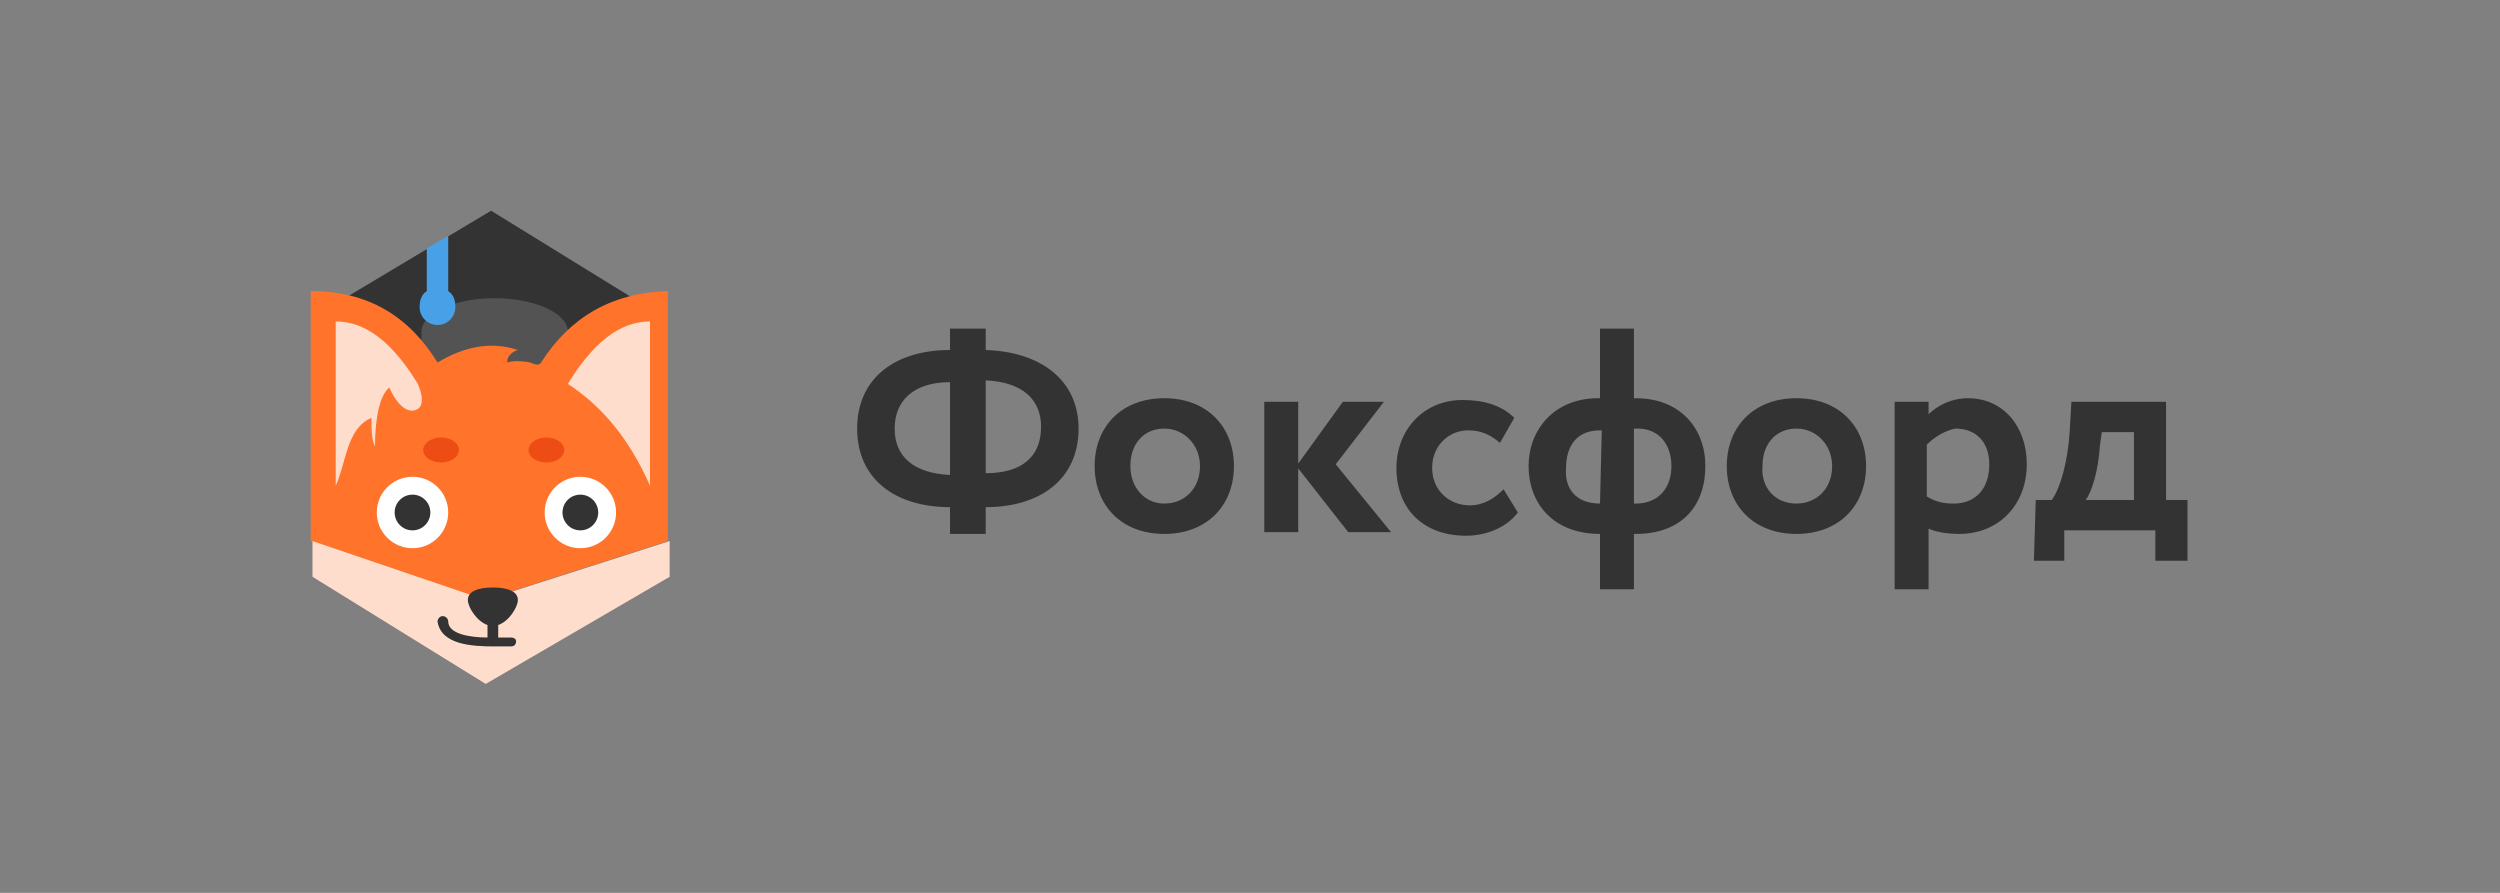 <?xml version="1.0" encoding="UTF-8"?> <!-- Generator: Adobe Illustrator 24.2.3, SVG Export Plug-In . SVG Version: 6.00 Build 0) --> <svg xmlns="http://www.w3.org/2000/svg" xmlns:xlink="http://www.w3.org/1999/xlink" id="Layer_1" x="0px" y="0px" width="140px" height="50px" viewBox="0 0 140 50" style="enable-background:new 0 0 140 50;" xml:space="preserve"><rect x="0" y="0" width="140" height="50" fill="#808080" stroke="none"/> <style type="text/css"> .st0{fill-rule:evenodd;clip-rule:evenodd;fill:#5D00F6;} .st1{fill-rule:evenodd;clip-rule:evenodd;fill:#EB236B;} .st2{fill-rule:evenodd;clip-rule:evenodd;fill:#4CD0A0;} .st3{fill-rule:evenodd;clip-rule:evenodd;fill:#0366FF;} .st4{fill:#FFFFFF;} .st5{fill:#333333;} .st6{fill:#535353;} .st7{fill:#FF732B;} .st8{fill:#FFDDCD;} .st9{fill:#ED4D14;} .st10{fill:#48A1E6;} .st11{clip-path:url(#SVGID_2_);} .st12{fill-rule:evenodd;clip-rule:evenodd;fill:#423783;} .st13{fill:#423783;} .st14{fill-rule:evenodd;clip-rule:evenodd;fill:#1CC1BB;} .st15{fill:#1CC1BB;} </style> <g transform="translate(2)"> <path class="st5" d="M22.1,21c1.9-1.2,3.5-1.5,5.3-1.3c-0.7,0.4-1,0.7-1.3,0.7c0.6,0.3,1.1,0.3,2,0.7c-0.1-0.2,0.2-0.1,0.7,0 c0.9-2.4,2.8-3.8,5.3-4l-8.6-5.3L16.8,17C19.2,17.2,21.1,18.5,22.1,21z"></path> <path class="st6" d="M22.5,20.7c1.7-1,1.9-1.2,3.4-0.8c-0.4,0.1,0.7,0.3,0.5,0.6c0.4-0.1,1,0,1.6,0.1c0.2,0.1,0.5,0.1,0.7,0.2 c0.3-0.6,0.7-1.1,1.1-1.6v-0.7c-0.1-1-1.9-1.8-4.1-1.8s-4,0.8-4.1,1.8v0.7C21.9,19.7,22.2,20.1,22.5,20.7L22.5,20.7z"></path> <path class="st7" d="M28.3,20.3c-0.1,0.2-0.4,0.1-0.6,0c-0.5-0.1-1-0.1-1.3,0c0-0.4,0.3-0.6,0.6-0.7c-1.5-0.5-3-0.2-4.5,0.7 c-1.6-2.6-3.9-4-7.1-4v14l9.7,3.3l10.3-3.3v-14C32.2,16.4,29.9,17.8,28.3,20.3L28.3,20.3z"></path> <path class="st8" d="M15.5,30.3l9.7,3.3l10.3-3.3v2l-10.3,6l-9.7-6V30.3z M16.8,27.2V18c1.7,0,3.2,1.2,4.6,3.5 c0.3,0.7,0.3,1.2,0,1.4c-0.5,0.3-1.1-0.1-1.6-1.2c-0.5,0.4-0.8,1.6-0.8,3.3c-0.2-0.4-0.2-1-0.2-1.6C17.4,24,17.4,25.9,16.8,27.2 L16.8,27.2z M34.4,27.2V18c-1.7,0-3.2,1.2-4.6,3.5C31.8,22.8,33.3,24.7,34.4,27.2L34.4,27.2z"></path> <ellipse class="st4" cx="21.1" cy="28.7" rx="2" ry="2"></ellipse> <ellipse class="st4" cx="30.5" cy="28.7" rx="2" ry="2"></ellipse> <ellipse class="st5" cx="21.1" cy="28.7" rx="1" ry="1"></ellipse> <ellipse class="st5" cx="30.5" cy="28.7" rx="1" ry="1"></ellipse> <ellipse class="st9" cx="28.6" cy="25.2" rx="1" ry="0.7"></ellipse> <ellipse class="st9" cx="22.7" cy="25.2" rx="1" ry="0.7"></ellipse> <path class="st5" d="M26.6,35.7h-0.7v-0.7c0.6-0.2,1.1-1,1.1-1.4c0-0.5-0.6-0.7-1.4-0.7s-1.4,0.2-1.4,0.7c0,0.4,0.5,1.2,1.1,1.4 v0.7c-1,0-2.2-0.2-2.2-0.9c0-0.2-0.2-0.3-0.3-0.3c-0.2,0-0.3,0.2-0.3,0.3c0.2,1.3,1.9,1.4,3.2,1.4h0.9c0.2,0,0.3-0.1,0.3-0.3 C26.9,35.8,26.8,35.7,26.6,35.7L26.6,35.7z"></path> <path class="st10" d="M23.1,16.3v-3.1l-1.2,0.7v2.4c-0.3,0.2-0.4,0.5-0.4,0.9c0,0.6,0.5,1,1,1c0,0,0,0,0,0c0.6,0,1-0.5,1-1 C23.5,16.8,23.4,16.5,23.1,16.3L23.1,16.3z"></path> <path class="st5" d="M51.2,28.4c-3.1,0-5.2-1.6-5.2-4.4c0-2.8,2.1-4.4,5.2-4.4v-1.2h2v1.2c3.1,0.1,5.2,1.7,5.2,4.4 c0,2.8-2.1,4.4-5.2,4.4v1.5h-2V28.4z M51.2,26.6v-5.2c-2.1,0-3.1,1.1-3.1,2.6C48.1,25.6,49.2,26.5,51.2,26.6L51.2,26.6z M53.2,21.3 v5.2c2,0,3.1-0.9,3.1-2.6C56.3,22.4,55.3,21.4,53.2,21.3L53.2,21.3z M63.2,22.3c2.4,0,3.9,1.6,3.9,3.8s-1.5,3.8-3.9,3.8 c-2.4,0-3.9-1.6-3.9-3.8S60.8,22.3,63.2,22.3z M63.2,28.2c1.1,0,2-0.8,2-2.1c0-1.2-0.9-2.1-2-2.1c-1.1,0-1.9,0.8-1.9,2.1 C61.3,27.3,62.1,28.2,63.2,28.2z M68.8,22.5h1.9v7.3h-1.9V22.5z M72.8,26l3.1,3.8h-2.4l-2.9-3.7l2.6-3.6h2.3L72.8,26z M83,28.7 c-0.6,0.8-1.7,1.3-2.9,1.3c-2.4,0-3.9-1.5-3.9-3.8c0-2.1,1.5-3.8,3.7-3.8c1.2,0,2.2,0.3,2.9,1L82,24.8c-0.6-0.5-1.1-0.7-1.8-0.7 c-1,0-2,0.8-2,2.1c0,1.3,1,2.1,2.1,2.1c0.8,0,1.4-0.4,1.9-0.9L83,28.7z M87.6,29.9L87.6,29.9c-2.6,0-4-1.7-4-3.8 c0-2,1.4-3.8,3.9-3.8h0.1v-3.9h1.9v3.9h0.1c2.5,0,3.9,1.7,3.9,3.8c0,2.2-1.3,3.8-3.9,3.8h-0.1V33h-1.9L87.6,29.9z M87.6,28.2 L87.6,28.2l0.1-4.1h-0.1c-1.4,0-1.9,1-1.9,2.1C85.6,27.3,86.2,28.2,87.6,28.2z M89.5,24.1v4.1h0.1c1.3,0,2-0.9,2-2.1 c0-1.1-0.6-2.1-1.9-2.1H89.5z M98.6,22.3c2.4,0,3.9,1.6,3.9,3.8s-1.5,3.8-3.9,3.8c-2.4,0-3.9-1.6-3.9-3.8S96.2,22.3,98.6,22.3z M98.6,28.2c1.1,0,2-0.8,2-2.1c0-1.2-0.9-2.1-2-2.1c-1.1,0-1.9,0.8-1.9,2.1C96.6,27.3,97.4,28.2,98.6,28.2z M104.1,22.5h1.9v0.7 c0.5-0.5,1.3-0.9,2.2-0.9c2,0,3.3,1.6,3.3,3.7c0,2.2-1.5,3.9-3.8,3.9c-0.6,0-1.3-0.1-1.7-0.3V33h-1.9L104.1,22.5z M105.9,24.9v2.9 c0.5,0.3,0.9,0.4,1.5,0.4c1.3,0,2-0.9,2-2.2c0-1.2-0.7-2-1.9-2C107,24.1,106.4,24.4,105.9,24.9L105.9,24.9z M112,28h0.9 c0.5-0.7,0.9-2.2,1-3.8l0.1-1.7h5.3V28h1.2v3.4h-1.8v-1.7h-5.1v1.7h-1.7L112,28L112,28z M114.8,28h2.7v-3.8h-1.8l-0.1,0.7 C115.5,26.5,115.1,27.6,114.8,28L114.8,28z"></path> </g> </svg> 